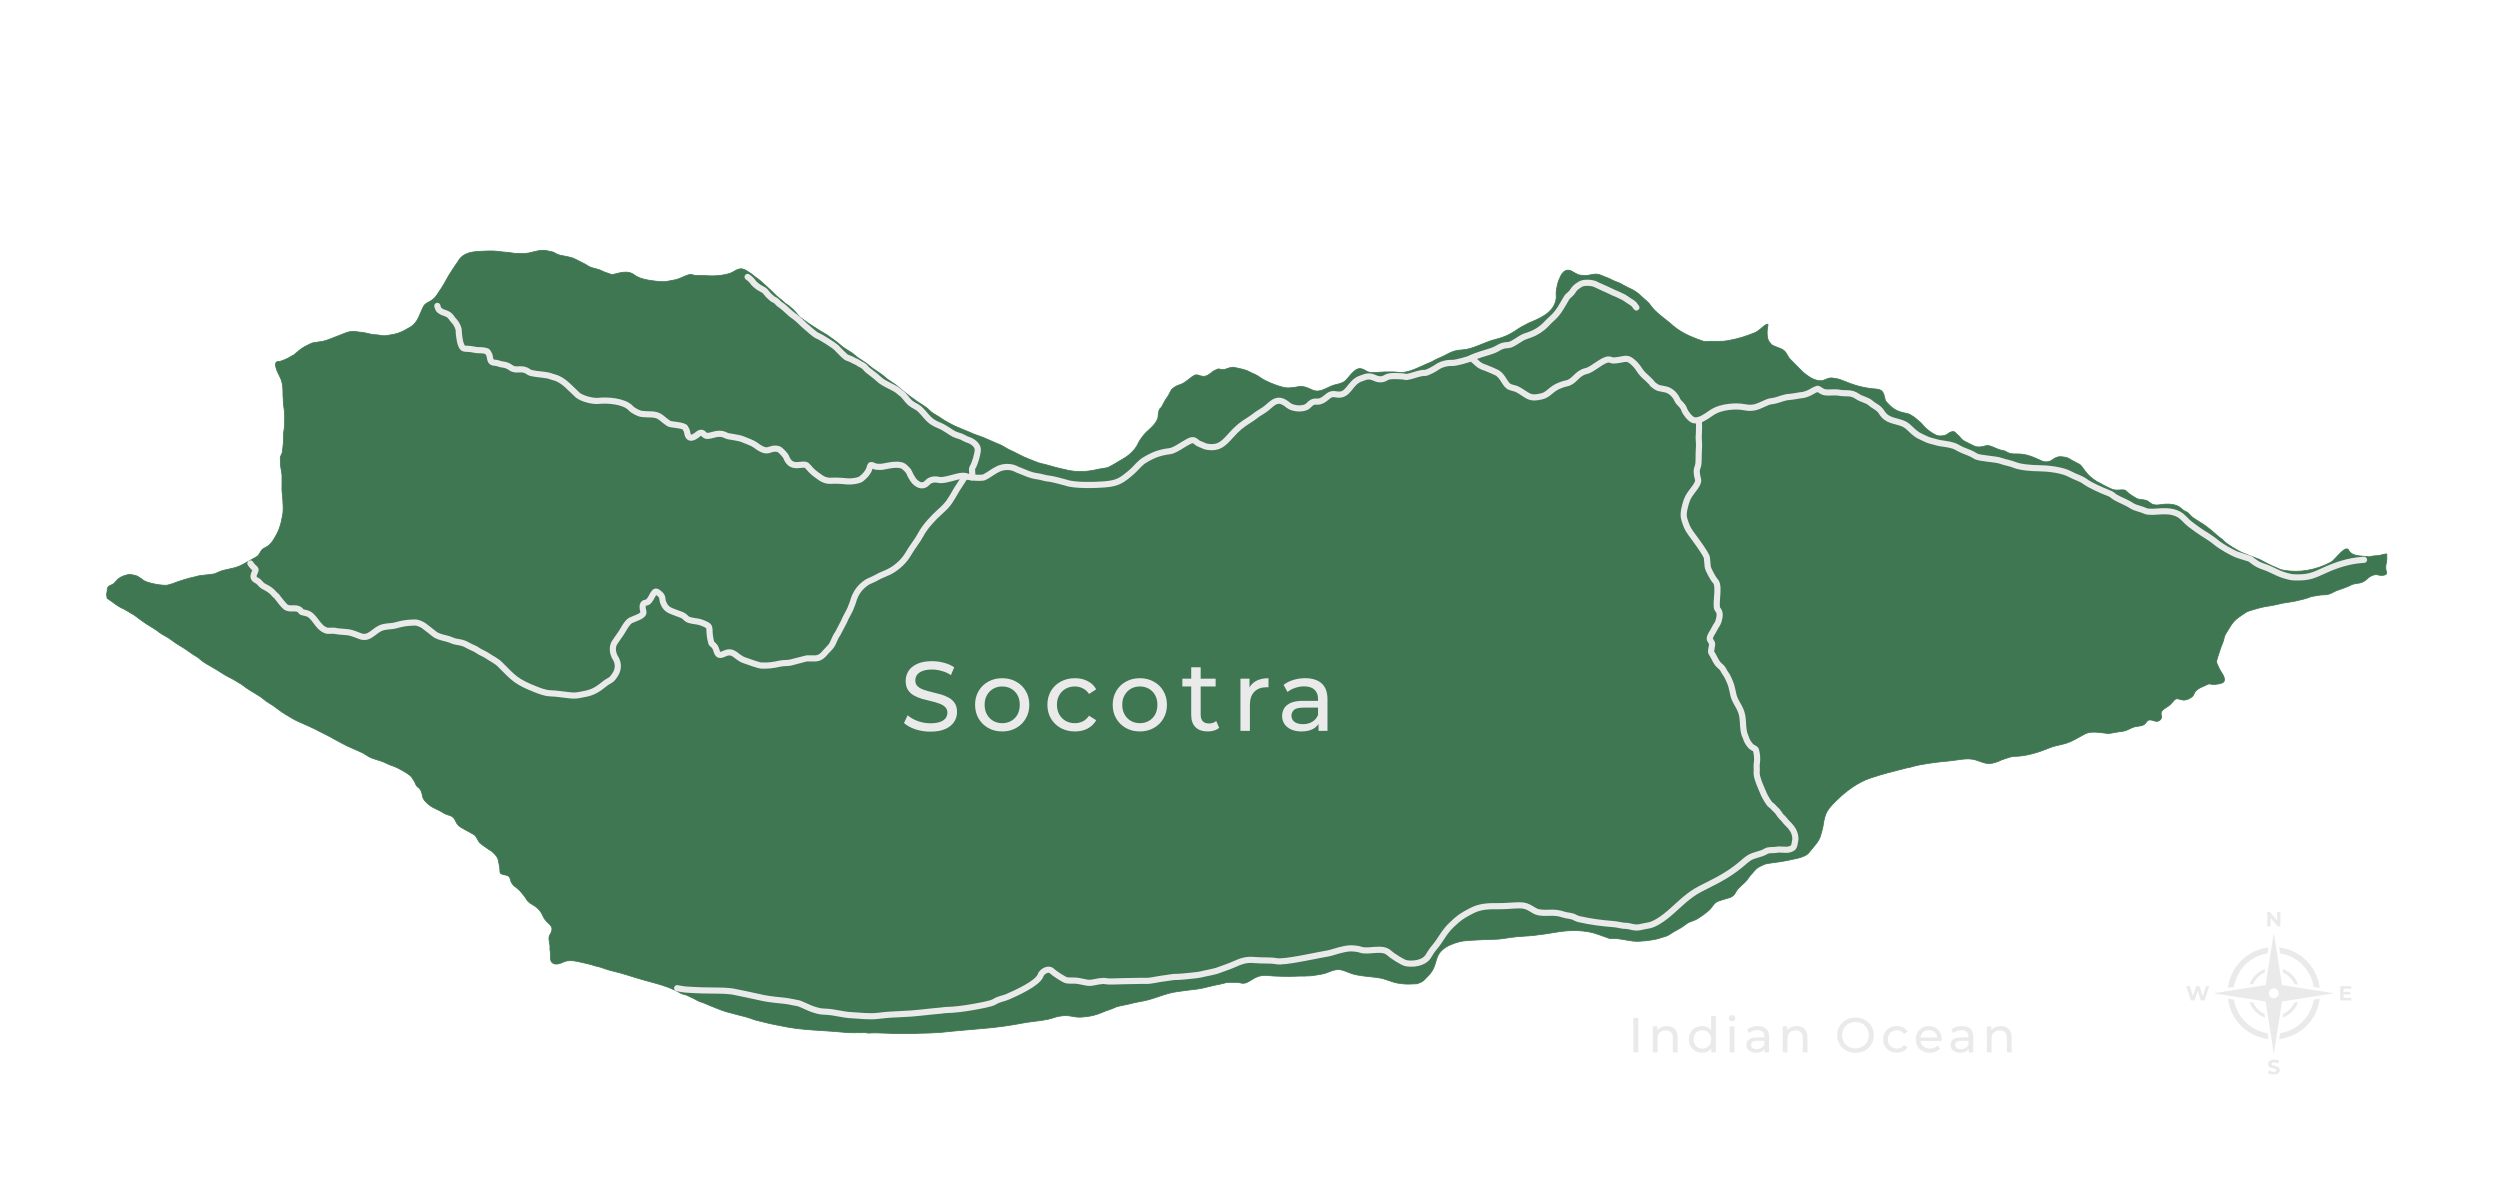 <svg width="1738" height="827" viewBox="0 0 1738 827" fill="none" xmlns="http://www.w3.org/2000/svg">
<g filter="url(#filter0_d_1051_5316)">
<path fill-rule="evenodd" clip-rule="evenodd" d="M1607.03 408.927C1609.78 408.71 1612.5 407.775 1615.44 407.834C1620.06 407.927 1622.37 405.391 1625.72 404.423C1627.09 404.03 1633.52 401.68 1634.42 400.98C1635.23 400.349 1639.42 399.661 1640.51 399.581C1642.04 399.469 1644.59 397.812 1645.61 396.782C1647.6 394.788 1650.74 393.116 1653.65 394.061C1655.2 394.562 1659.94 394.541 1659.11 392.039C1658.33 389.672 1658.48 387.524 1659.1 385.086C1659.61 383.106 1659.11 380.428 1659.36 379.82C1659.88 378.577 1655.08 380.351 1653.92 380.491C1650.93 380.85 1650.37 380.532 1646.93 381.41C1643.01 380.57 1635.28 381.669 1632.87 376.875C1630.68 372.505 1623.36 383.644 1620.43 385.168C1609.94 390.633 1598.79 392.775 1587.15 390.674C1584.65 390.223 1583.46 389.195 1581.44 388.489C1579.87 387.937 1572.43 384.183 1570.78 383.198C1570.68 383.135 1560.52 379.144 1559.56 378.819C1556.94 377.933 1547.15 372.066 1545.7 370.06C1544.96 369.042 1543.29 368.225 1542.45 367.437C1540.16 365.295 1534.39 360.476 1531.9 358.886C1529.84 357.57 1527.79 356.321 1525.72 354.977C1523.16 353.308 1523.39 352.949 1520.89 350.614C1518.87 349.608 1517.83 349.188 1516.18 347.586C1513.12 344.617 1506.94 344.386 1502.96 345.043C1493.8 346.556 1495.71 342.479 1490.52 341.838C1484.6 341.108 1486.26 341.316 1481.26 338.271C1479.46 337.173 1478.13 335.177 1476.81 334.936C1474.69 334.549 1472.52 335.442 1469 334.695C1467.69 334.416 1458.92 329.839 1457.42 328.893C1454.53 327.076 1451.88 324.855 1449.82 322.129C1444.99 315.701 1447.76 318.454 1440.7 314.472C1437.05 312.411 1437.68 312.245 1432.56 311.773C1430.44 311.725 1428.5 312.638 1426.86 313.91C1424.86 315.453 1421.87 315.819 1419.61 314.809C1413.57 312.108 1408.74 309.693 1401.89 309.877C1395.02 310.061 1395.68 307.935 1392.29 307.467C1387.75 306.84 1383.8 303.26 1380.48 304.214C1373.52 306.21 1372.89 304.351 1367 301.665C1362.7 299.702 1363.18 298.201 1361.24 296.863C1359.79 295.87 1359.2 294.103 1357.62 294.314C1353.52 294.865 1354.8 297.469 1348.33 297.377C1345.2 297.332 1339.07 292.639 1337.24 290.307C1335.17 287.662 1328.91 282.257 1325.72 281.707C1318.45 280.455 1315.62 278.534 1310.78 272.931L1310.66 272.409C1309.6 268.506 1309.53 265.162 1304.7 264.81C1295.7 264.154 1289.11 262.259 1280.86 258.79C1278.06 257.611 1277.25 257.666 1274.48 257.161C1270.18 256.377 1268.51 259.518 1264.73 258.958C1259.93 258.247 1257.53 256.15 1253.94 253.469C1253.43 253.088 1244.02 243.538 1243.9 243.344C1240.41 237.33 1240.66 237.674 1234.19 235.181C1231.16 234.016 1231.97 234.064 1230.19 232.193C1228.06 229.949 1228.3 223.649 1229.03 220.837C1229.89 217.554 1224.98 222.07 1224.26 222.69C1220.57 225.896 1219.09 225.822 1215.03 227.458C1211.22 228.995 1201.89 231.337 1197.96 231.514C1193.91 231.697 1188.6 231.414 1184.93 231.804C1178.09 229.524 1171.67 227.018 1165.75 222.829C1163.51 221.252 1162.36 219.952 1160.47 218.467C1156.69 215.498 1150.23 210.672 1147.62 206.77C1145.81 204.073 1143.08 202.285 1140.83 200.08C1135.82 195.191 1132.74 195.167 1127.46 191.869C1125.69 190.76 1122.43 189.886 1121.08 189.113C1117.98 187.335 1116.21 187.107 1113.3 185.744C1108.85 183.67 1106 185.883 1102.19 185.809C1096.97 185.708 1097.02 185.26 1092.7 182.837C1089.19 180.866 1086.6 182.979 1085 186.207C1083.01 190.214 1082.78 191.732 1081.99 196.002C1081.47 198.834 1082.3 200.385 1081.64 203.176C1079.54 212.141 1070.14 215.81 1062.56 218.989L1061.62 219.503C1059.92 220.553 1057.82 221.392 1056.46 222.31C1050.41 226.388 1046.88 228.444 1039.73 230.223C1031.87 232.178 1023.86 237.24 1016.31 237.574C1008.84 237.905 1006.48 240.893 1000.14 243.361C997.891 244.24 995.947 245.672 994.108 246.373C987.714 248.808 979.143 254.15 972.132 253.136C969.299 252.727 965.672 252.864 962.803 252.864C959.201 252.864 952.687 254.183 949.876 252.268C944.772 248.792 942.472 250.983 938.836 254.976C935.46 258.683 935.847 259.761 930.267 261.308C929.297 261.485 928.304 261.738 927.357 262.021C922.593 263.444 917.711 267.917 912.402 265.415C903.339 261.143 904.348 263.664 895.505 263.998C891.287 264.158 879.805 259.516 876.341 256.911C872.949 254.359 871.565 254.433 868.337 252.64C865.47 251.047 861.42 250.539 858.114 249.719C856.456 249.308 854.095 250.214 852.48 250.778C848.92 252.02 847.696 250.535 847.123 250.744C844.624 251.654 843.863 251.94 841.877 253.602C835.632 258.833 833.506 253.346 830.076 255.373C827.734 256.756 825.836 258.682 823.353 260.249C819.509 262.674 818.479 261.379 814.445 265.182C813.178 267.105 812.637 269.136 810.873 271.276C809.768 272.615 807.623 277.518 807.101 277.764C805.586 278.478 805.167 282.267 805.108 283.759C804.946 287.809 799.749 292.189 796.853 294.819C795.268 296.26 792.131 300.513 791.313 302.421C789.447 306.771 785.114 310.832 781.042 313.129C777.219 315.286 773.935 317.582 769.983 319.422L769.666 319.465C762.364 320.44 758.853 322.104 751.027 322.104C744.942 322.104 742.368 321.177 736.693 319.91C732.652 319.008 728.019 317.421 724.247 316.649C721.184 316.021 718.044 314.421 715.224 313.388C710.472 311.646 706.733 309.196 702.172 307.203C699.475 306.025 697.185 304.163 694.901 303.303C689.982 301.452 684.865 298.674 679.943 297.121C676.568 296.056 672.928 294.171 669.712 293.006C668.389 292.526 666.122 291.371 664.931 290.962C663.286 290.398 656.136 286.5 654.774 285.43C652.498 283.642 649.368 282.28 647.603 280.813C644.754 278.445 645.746 278.678 641.657 276.01C636.956 273.201 629.201 267.421 625.015 263.658C621.968 260.919 617.742 258.825 615.314 256.556C612.207 253.654 607.243 251.111 604.538 248.666C601.197 245.646 597.589 244.176 594.026 241.026C590.889 238.251 587.592 237.238 584.068 233.964C582.321 232.341 574.928 226.908 572.853 225.843C569.655 224.202 566.896 222.026 563.855 220.272C562.911 219.727 555.975 214.752 555.575 214.229C552.88 210.699 549.718 207.454 545.883 205.18C545.359 204.64 544.828 204.231 544.295 203.691C542.888 202.261 540.41 200.667 539.532 199.717C537.758 197.798 528.394 188.992 526.457 187.822C524.573 186.684 523.606 185.446 522.155 184.51C516.845 181.081 515.52 179.631 509.706 183.278C505.926 185.649 496.467 186.451 492.114 185.983C488.412 185.584 484.379 186.427 480.837 185.188C479.237 184.628 475.442 186.617 473.83 187.308C469.661 189.096 468.833 188.839 464.725 189.709C460.562 190.59 457.976 189.973 453.807 189.485C449.668 189 444.548 188.046 441.127 185.494C436.236 181.847 431.061 183.99 425.397 185.312C423.941 184.516 420.46 183.71 418.708 182.738C415.438 180.925 411.493 180.934 409.18 179.386C406.19 177.385 403.006 176.139 399.965 174.485C396.029 172.344 389.703 172.317 387.27 170.99C383.12 168.73 385.497 169.931 381.397 168.847C376.174 167.469 372.613 169.087 367.593 170.188C364.979 170.761 357.89 170.678 355.372 170.088C353.218 169.583 351.675 169.775 349.772 169.492C343.74 168.594 341.507 168.687 335.553 168.93C328.975 169.198 321.981 169.577 318.409 176.074C317.958 176.907 316.819 178.294 316.217 179.228C314.611 181.72 312.015 185.577 310.685 188.108C308.631 192.018 305.934 196.243 303.38 199.868C300.225 204.348 296.121 204.199 294.508 207.176C291.567 212.604 290.906 218.388 284.929 221.904C278.589 225.633 276.142 226.508 268.925 227.558C265.321 228.082 263.997 227.027 261.152 227.027C258.149 227.028 254.002 225.498 251.491 225.338C247.783 225.101 247.558 224.464 243.503 224.85C240.305 225.155 229.136 230.694 224.422 231.58C217.19 232.937 219.031 231.455 211.827 235.281C209.021 236.77 206.719 239.037 204.275 241.042C203.562 241.399 202.822 241.72 202.16 242.166C200.524 243.269 195.548 245.682 193.656 245.612C189.087 245.445 193.173 253.56 194.152 255.364C196.742 260.137 196.733 263.856 196.733 269.164C196.733 271.115 197.187 277.093 197.552 278.891C198.115 281.669 197.824 286.361 197.824 289.395C197.824 291.359 197.101 295 197.129 296.111C197.242 300.544 196.821 304.816 196.137 309.19C194.175 313.422 195.032 311.734 194.946 315.797C194.879 318.972 195.875 321.911 196.046 324.726C196.162 326.636 195.918 335.345 196.063 336.167C196.525 338.787 196.524 341.475 196.724 344.117C196.859 345.909 196.794 346.362 196.832 347.992C196.914 351.562 196.154 353.376 195.616 356.566C195.145 359.355 193.427 363.997 191.968 366.435C190.35 369.14 188.783 372.294 186.014 374.033C181.826 376.663 182.997 374.841 179.662 380.317C179.176 380.835 178.167 381.561 177.538 381.872C172.717 384.265 167.118 388.383 162.022 389.258C161.038 389.427 155.733 390.738 155.446 390.757C154.693 390.806 149.932 392.817 149.119 393.232C148.839 393.375 141.757 394.205 141.081 394.233C137.89 394.363 136.488 395.271 133.909 395.689C131.922 396.012 123.39 398.641 121.396 399.524C119.492 400.367 118.362 400.402 116.904 400.946C114.241 401.939 101.931 399.629 99.669 397.71C98.045 396.333 97.447 396.22 96.096 395.218C94.724 394.201 90.432 393.454 88.876 393.802C80.271 395.725 80.969 399.656 77.71 400.815C76.044 401.408 74.559 402.088 74.559 404.358C74.559 407.089 73.667 405.61 74.46 410.219C79.003 413.043 80.807 415.437 86.197 417.704C86.32 417.757 93.024 421.704 93.352 421.943C95.955 423.839 99.228 426.395 101.844 428.084C105.316 430.326 107.696 431.476 111.14 434.184C113.342 435.916 116.397 436.973 119.17 439.202C123.048 442.319 127.621 444.406 131.511 447.39C133.507 448.922 135.128 449.838 137.267 451.123C140.625 453.685 140.424 453.994 143.735 455.891C147.792 458.215 152.254 460.857 156.172 463.389C158.432 464.85 160.934 465.783 163.542 467.423C165.88 468.893 168.37 470.121 170.441 471.958C171.206 472.637 178.114 476.888 179.184 477.482C182.317 479.222 184.008 481.318 187.066 483.062C191.392 485.529 194.422 488.649 198.826 491.122C201.706 492.741 203.76 494.244 206.882 495.661C211.809 497.899 217.201 500.092 221.882 502.646C225.003 504.348 228.427 505.79 231.512 507.656C233.212 508.684 235.842 509.915 237.836 511.064C241.81 513.356 246.156 514.889 250.284 516.852C251.097 517.239 251.639 517.524 252.493 517.879C258.142 521.695 258.825 521.396 264.981 523.417C267.78 524.336 270.359 526.005 273.261 526.845C275.749 527.565 284.976 532.464 286.228 534.659C287.229 536.415 288.068 536.988 288.951 539.405C290.048 542.414 292.764 541.254 293.706 547.729C294.077 550.277 296.761 552.63 298.733 554.164C301.494 556.31 305.224 557.365 308.218 559.387C311.738 561.762 314.671 560.227 316.805 565.264C318.578 569.449 322.356 570.315 325.927 572.516C330.372 575.257 329.946 573.893 332.577 578.874C333.786 581.164 337.583 583.086 339.872 584.877C340.495 585.364 341.799 586.012 342.014 586.225C346.915 590.844 346.035 590.931 347.2 596.409C348.253 601.361 345.999 601.507 351.527 602.634C353.632 603.062 354.434 603.822 354.817 605.696C355.798 610.495 359.743 611.09 362.359 614.602C363.926 616.705 364.418 616.907 365.949 619.439C368.752 624.075 373.882 622.915 377.527 631.234C380.31 637.588 386.684 637.014 382.135 644.512C380.805 646.704 382.607 650.305 382.333 653.504L382.308 654.174C382.846 657.422 382.557 658.396 382.804 661.201C383.054 664.037 385.74 664.976 388.189 664.332C390.474 663.731 389.919 663.889 392.133 662.908C397.054 660.727 405.21 663.709 410.287 664.73C411.557 664.985 413.213 665.753 414.926 666.06C417.928 666.598 421.55 668.355 424.975 669.1C432.506 670.739 441.019 673.863 448.662 675.929C456.023 677.919 462.197 679.4 469.189 682.651C471.898 683.91 473.525 685.403 476.89 685.962C479.866 687.353 482.225 688.305 485.011 689.945C486.59 690.874 489.445 691.413 491.76 692.61C493.307 693.41 497.024 694.698 498.94 695.525C506.853 698.941 516.227 700.035 524.007 703.049C525.969 703.81 530.309 704.601 532.755 705.3C536.023 706.234 540.478 706.858 544.007 707.653C556.982 710.574 573.315 710.543 586.856 711.965C591.995 712.504 596.05 712.122 601.048 712.18C602.189 712.193 602.797 712.447 603.827 712.487C611.602 712.01 619.991 713.018 627.717 712.884C630.902 712.828 634.437 712.984 637.648 712.711C640.415 712.475 644.048 712.643 647.047 712.413C650.759 712.127 653.623 712.142 657.52 711.658C660.871 711.241 664.761 710.965 668.202 710.633C674.758 710.001 681.438 709.55 687.951 708.876C695.623 708.083 702.823 707.095 710.416 705.632C716.258 704.507 722.48 704.13 728.288 702.95L728.779 702.85C733.367 701.75 733.733 701.022 738.301 700.492C744.125 699.817 746.383 701.74 751.83 701.386C758.212 700.971 761.704 700.095 767.528 697.577C770.001 696.508 772.35 696.044 774.986 694.721C777.416 693.502 783.203 692.899 786.439 691.923C788.455 691.316 793.356 690.485 795.72 689.987C803.729 688.301 809.9 684.82 818.6 683.653C823.211 683.033 827.203 682.458 831.871 681.963C835.747 681.553 842.121 679.637 846.361 678.836L848.074 678.512C852.544 677.587 851.958 677.108 856.039 677.229C859.119 677.32 859.679 677.001 862.879 677.726C868.984 679.111 871.192 670.934 882.612 672.586C885.439 672.994 896.425 673.2 899.22 673.023C904.722 672.674 908.664 673.209 914.385 672.254C919.221 671.446 920.027 671.544 924.653 669.671C932.957 666.309 934.849 670.306 942.73 671.956C948.78 673.223 953.981 673.217 959.727 674.266C963.633 674.979 967.6 677.102 972.002 677.817C977.745 678.75 979.571 678.424 985.233 678.214C989.802 676.544 989.781 675.854 992.909 672.657C1000.57 664.825 995.932 658.919 1005.01 652.908C1008.16 650.82 1014.31 648.657 1018.11 648.378C1022.13 648.082 1025.58 647.702 1029.65 647.626C1033.3 647.558 1037.24 647.247 1040.87 647.228C1042.51 647.22 1049.05 646.219 1050.94 645.92C1055.62 645.179 1061.73 645.171 1066.78 644.538C1072.15 643.864 1076.35 643.352 1081.73 642.378C1091.16 640.671 1102.65 640.586 1111.65 644.101C1113.98 645.011 1116.59 645.802 1119.02 646.723C1126.4 646.488 1128.64 647.744 1135.33 648.546C1139.82 649.084 1149.61 647.978 1153.83 646.491C1157.44 645.218 1158.16 645.74 1161.85 643.181C1163.94 641.727 1167.85 639.896 1169.87 638.413C1174.39 635.082 1173.11 635.956 1178.27 633.926C1180.77 632.941 1187.82 627.864 1189.46 625.68C1191.15 623.428 1192.27 621.435 1195.09 620.605C1197.06 620.027 1197.88 619.594 1200.21 619.016C1203.85 618.113 1205.31 617.305 1206.94 614.106C1208.36 611.335 1212.58 608.648 1214.72 605.79C1216.3 603.691 1216.29 603.306 1218.26 601.325C1221.32 597.399 1222.87 596.799 1227.12 595.001C1228.4 594.461 1237.94 593.467 1240.47 592.864C1245.1 591.763 1254.7 590.887 1257.67 586.946C1260.31 583.444 1264.71 579.286 1265.7 575.099C1266.4 572.195 1267.04 571.03 1267.52 567.722C1268.77 559.069 1270.65 556.719 1276.98 550.494C1283.18 544.398 1291.63 538.147 1299.87 535.346C1308.13 532.538 1316.84 530.324 1325.3 528.202C1326.24 527.965 1326.9 527.854 1327.83 527.714C1335.05 525.416 1347.44 523.98 1355.23 523.278C1359.04 522.934 1362.24 522.207 1366.17 521.927C1377.95 521.085 1378.57 528.912 1391.43 522.605C1392.08 522.286 1398.68 520.164 1399.42 520.164C1408.34 520.164 1416.91 517.456 1425.07 514.096C1429.59 512.236 1434.27 512.191 1439.48 509.824C1443.34 508.07 1445.89 506.377 1449.52 504.494C1454.01 502.156 1460.64 503.774 1465.71 504.244L1465.99 504.269C1469.99 503.529 1472.19 503.117 1476.04 502.615C1479.11 502.215 1481.07 500.263 1484.37 499.501C1487.23 498.841 1490.15 499.358 1492 496.513C1494.87 492.089 1498.34 497.923 1501.67 494.832C1504.81 491.924 1499.16 490.251 1505.83 486.232C1509.18 484.216 1509.1 483.659 1511.44 481.149C1514.62 477.747 1516.58 483.995 1523.69 478.89C1526.44 476.909 1523.75 474.66 1532.38 471.155C1535.6 469.847 1534.99 469.375 1537.94 470.08C1539.16 470.373 1545.05 469.69 1545.97 468.283C1547.78 465.501 1543.93 461.685 1542.6 458.573C1541.09 455.027 1540.33 455.164 1541.81 450.924C1543.1 447.222 1543.67 444.752 1545.23 441.212C1546.36 438.631 1545.76 437.371 1547.86 434.068C1551.65 428.111 1552.15 426.108 1558.39 422.024C1562.27 419.486 1561.31 419.648 1566.25 418.193C1571.45 416.658 1573.21 416.198 1578.63 415.385C1582.54 414.8 1586.13 413.568 1590.39 413.058C1595.03 412.504 1598.87 411.465 1603.34 410.294L1607.03 408.927Z" fill="#3E7751" stroke="#3E7751" stroke-width="0.539" stroke-miterlimit="22.926"/>
<path d="M304.036 206.957C304.93 209.951 304.854 209.593 307.087 211.038C307.871 211.544 310.249 211.999 311.876 213.09C313.673 214.295 313.863 215.601 315.747 217.487C317.141 218.882 319.048 222.424 318.923 224.415C318.833 225.84 319.658 231.583 320.179 233.049C321.583 237.005 322.014 236.637 326.06 236.85C328.232 236.963 331.043 237.87 333.24 237.752C334.209 237.7 338.482 237.936 339.044 238.944C340.949 242.348 340.01 240.417 340.882 244.175C341.574 247.153 344.166 246.095 346.264 246.892C350.154 248.369 350.976 247.056 355.403 250.07C359.282 252.71 362.717 249.165 367.645 252.925C369.227 254.132 375.952 254.545 378.57 254.938C383.346 255.654 381.977 255.784 385.319 256.652C391.899 258.362 396.677 264.525 401.545 268.894C404.332 271.397 412.18 273.421 415.978 272.992C422.229 272.288 434.091 273.083 438.581 278.124C439.93 279.638 444.056 281.874 446.231 282.058C448.46 282.246 449.193 282.356 451.54 282.356C459.162 282.356 459.051 284.912 465.114 288.813C466.354 289.611 475.607 289.726 476.462 291.793C477.139 293.426 477.384 292.907 477.817 295.403C478.76 300.827 482.822 298.16 485.468 295.957C486.68 294.948 488.151 294.804 489.222 296.065C492.564 300 497.914 293.208 505.037 297.157C506.495 297.965 513.19 298.249 516.688 299.814C519.005 300.851 523.2 302.187 525.124 303.654C534.872 311.088 534.107 304.866 541.038 306.461C542.473 306.791 546.03 310.687 546.595 312.158C550.33 321.876 558.547 315.081 561.25 318.217C565.186 322.785 565.83 323.141 570.976 326.735C572.453 327.767 575.09 328.618 576.866 328.549C581.777 328.355 584.209 328.471 588.9 328.955C591.444 329.217 596.985 328.639 598.899 327.084C601.861 324.675 603.959 322.222 604.888 318.416C605.384 316.382 607.453 318.755 609.833 318.805C611.62 318.843 612.229 318.983 614.157 318.64C618.058 317.947 625.925 315.91 629.07 319.211C630.116 320.308 631.7 321.431 632.272 323.185C632.659 324.372 634.812 328.036 635.785 329.011C638.609 331.842 641.918 333.036 644.893 329.659C646.647 327.669 650.06 327.252 652.509 327.888C657.126 329.087 667.567 323.865 671.151 325.305C671.968 325.633 673.651 325.949 675.565 326.169C678.976 326.561 683.129 326.657 684.441 326C687.398 324.521 690.339 322.057 693.736 320.403C697.848 318.399 703.121 318.348 707.12 320.701C707.767 321.081 707.63 320.915 708.368 321.197C713.862 323.305 715.863 324.708 721.692 325.495C724.202 325.833 727.196 327.026 730.103 327.15C730.952 327.186 740.158 329.463 741.253 329.874C746.935 332.013 761.821 331.543 768.041 331.032C777.195 330.281 779.963 328.243 786.821 322.367C790.049 319.603 792.001 316.332 796.167 313.881C802.137 310.367 806.578 308.77 813.436 307.92C816.724 307.513 822.169 303.356 825.38 301.727C826.958 300.928 828.591 299.734 830.442 300.6C831.58 301.132 832.258 302.45 834.718 303.251C836.431 303.809 837.107 304.57 839.499 304.94C847.236 306.14 850.473 302.825 855.35 297.424C860.65 291.556 862.685 289.941 869.432 285.674C871.974 284.066 873.368 282.581 876.407 280.817C879.979 278.743 881.024 277.509 884.018 275.047C888.538 271.33 891.852 272.874 895.82 276.137C898.738 278.535 906.649 279.261 909.524 276.279C914.278 271.349 914.558 274.936 919.078 272.719C923.045 270.773 923.833 267.421 928.852 268.448C937.795 270.279 938.057 260.026 946.164 257.421C949.004 256.509 949.461 255.876 952.266 256.022C955.767 256.205 958.373 260.01 963.853 256.652C966.044 255.31 971.922 255.805 974.696 255.923C977.624 256.047 976.179 256.887 980.231 255.906C983.821 255.036 987.007 253.459 990.675 253.547C992.029 253.579 996.986 250.953 998.144 250.096C1001.67 247.488 1005.68 246.457 1009.99 246.593C1011.94 246.655 1021.14 244.211 1022.86 243.224C1025.55 241.679 1033.87 239.316 1036.58 238.448C1042.53 236.539 1042.38 234.415 1048.54 234.184C1051.61 234.069 1056.72 229.336 1060.44 228.116C1065.33 226.508 1068.4 225.286 1072.54 221.9C1074.53 220.277 1076.54 217.781 1078.87 215.772C1083.7 211.593 1086.09 206.435 1089.28 201.095C1089.75 200.307 1092.38 198.268 1092.85 197.519C1094.86 194.318 1095.57 193.897 1098.53 191.948C1101.13 190.243 1107.63 190.656 1110.24 192.453C1110.72 192.779 1116.6 195.203 1118 195.955C1122.55 198.404 1127.38 199.595 1131.57 202.793C1132.99 203.877 1135.57 204.897 1136.68 206.817C1136.94 207.271 1137.42 207.691 1137.61 208.049" stroke="#EAEAEA" stroke-width="4.277" stroke-miterlimit="3.864" stroke-linecap="round" stroke-linejoin="round"/>
<path d="M1022.85 243.224C1027.2 246.565 1027.35 248.285 1032.72 249.971C1033.7 250.276 1039.96 252.96 1040.74 253.422C1045.22 256.061 1046.17 262.016 1049.85 263.382C1052.82 264.483 1053.2 263.869 1056.63 265.965C1063.05 269.882 1063.58 271.812 1072.03 269.774C1076.73 268.639 1078.49 264.329 1084.65 262.19C1087.1 261.339 1086.4 261.371 1089.12 260.808C1094.76 259.639 1096.06 253.758 1102.67 252.264C1107.59 251.153 1114.58 243.711 1118.7 244.235C1120.94 244.518 1119.92 245.205 1123.63 244.771C1130.68 243.948 1131.22 241.99 1136.75 247.519C1138.89 249.662 1140.41 252.933 1142.47 254.839C1143.5 255.781 1148.06 259.942 1148.43 260.634C1148.53 260.821 1148.56 261.06 1148.73 261.196C1153.19 264.956 1153.22 263.805 1158.25 265.088C1161.68 265.963 1164.68 269.047 1166.05 272.24C1167.15 274.821 1169.84 275.694 1170.92 279.111C1171.62 281.322 1175.07 285.649 1177.25 286.338C1178.48 286.725 1179.79 286.631 1181.12 286.246C1184.72 285.202 1188.48 282.011 1191.13 280.443C1196.59 277.208 1206.34 276.144 1212.54 277.363C1218.74 278.584 1221.42 277.236 1226.92 274.724C1231.5 272.625 1230.16 273.74 1234.23 272.728C1237.94 271.807 1239.91 270.533 1244.25 270.211C1247.51 269.969 1250.35 269.181 1253.37 268.88C1253.62 268.854 1253.88 268.817 1254.13 268.746C1259.53 267.203 1259.04 266.28 1263.36 264.599C1264.28 264.24 1266.21 266.694 1268.91 267.058C1271.96 267.469 1275.45 266.698 1278.74 267.33C1283.48 268.241 1286.55 266.567 1291.52 270.038C1294.1 271.842 1298.04 272.269 1300.7 274.681C1302.94 276.715 1306.13 277.615 1308.07 280.831C1311.74 286.891 1317.12 286.451 1322.89 288.713C1327.75 290.62 1329.54 295.487 1336.09 298.168C1338.85 299.297 1339.7 300.142 1343.03 300.924C1346.6 301.764 1347.24 302.297 1351.29 302.747C1352.26 302.854 1354.79 303.312 1355.26 303.416C1360.75 304.644 1359.97 305.341 1364.28 307.191C1367.23 308.455 1370.56 309.456 1373.35 311.346C1375.9 313.077 1387.32 313.286 1391.04 314.69C1393.99 315.804 1397.41 316.225 1400.54 317.505C1404.81 319.252 1412.65 319.752 1417.25 319.798C1423.54 319.862 1433.88 320.932 1439.44 324.095C1443.12 326.19 1445.96 326.406 1449.82 329.253C1452.94 331.564 1461.18 335.248 1464.73 336.596C1469.66 338.467 1467.72 338.37 1470.72 340.081C1474.57 342.278 1478.39 343.482 1482.42 346.132C1484.35 347.4 1488.88 348.251 1491.44 349.501C1493.53 350.519 1499 349.968 1501.45 349.816C1507.62 349.431 1513.74 349.835 1518.22 354.65C1521.51 358.179 1523.39 359.386 1527.28 362.225C1531.77 365.517 1536.26 367.665 1540.7 371.424C1543.8 374.048 1551.83 378.687 1555.53 380.015C1558.53 381.092 1560.43 381.508 1563.41 382.499C1563.69 382.595 1564.03 382.598 1564.27 382.788C1571.58 388.617 1571.64 386.918 1579.07 390.438C1582.92 392.265 1585.13 393.5 1589.38 394.644C1593.24 395.682 1593.5 395.703 1597.72 395.703C1605.43 395.703 1608.9 394.097 1615.6 391C1624.03 387.104 1632.79 384.243 1642.09 383.583C1642.59 383.548 1642.97 383.469 1643.47 383.484" stroke="#EAEAEA" stroke-width="4.277" stroke-miterlimit="3.864" stroke-linecap="round" stroke-linejoin="round"/>
<path d="M174.078 386.017C176.138 388.928 175.763 387.955 177.486 389.866C178.705 391.217 173.456 395.428 178.496 397.847C180.793 398.95 180.917 400.82 183.938 402.244C186.046 403.239 189.105 405.214 190.471 407.078C191.155 408.01 192.144 408.252 193.357 410.182C193.94 411.11 197.719 415.681 198.675 416.316C201.652 418.296 205.451 416.221 208.16 418.096C210.127 419.456 208.044 419.645 212.509 420.454C218.906 421.614 220.126 430.361 226.844 432.616C228.46 433.159 230.976 432.402 233.601 433.005C236.454 433.662 241.211 433.36 244.444 434.396C246.736 435.13 247.558 435.39 249.868 436.357C257.232 439.442 259.837 431.928 266.452 430.323C266.724 430.257 266.994 430.171 267.271 430.124C272.102 429.316 272.033 429.966 276.509 428.669C279.626 427.765 282.817 427.342 286.015 427.152C289.851 426.925 290.182 427.118 293.342 428.502C294.601 429.052 300.444 433.887 302.093 435.132C305.392 437.627 309.939 437.61 314.215 439.503C317.902 441.134 320.653 440.21 325.126 442.898C327.54 444.347 330.132 444.931 332.601 446.789C333.798 447.69 336.926 448.892 338.712 450.141C342.001 452.443 344.896 453.399 348.076 456.663C357.211 466.042 359.46 468.387 371.996 473.387C375.098 474.624 379.003 476.133 382.349 476.267C387.683 476.482 390.177 477.073 395.127 477.559C398.303 477.871 399.426 478.053 402.721 477.485C410.865 476.082 413.516 475.196 420.137 469.853C424.158 466.607 424.797 468.107 428.029 462.68C430.055 459.278 429.98 455.014 427.839 451.699C425.933 448.748 425.229 443.927 427.374 440.871C428.868 438.741 429.727 437.336 431.477 434.942C433.146 432.659 435.649 427.071 438.484 425.579C440.781 424.37 447.905 422.629 447.283 419.695C446.829 417.558 445.814 413.573 448.936 413.286C453.055 412.905 453.898 403.688 457.017 405.886C462.488 409.741 458.925 409.864 462.045 415.247C464.081 418.758 467.607 419.316 471.091 420.745C474.237 422.035 474.522 421.528 477.238 424.23C479.115 426.096 484.379 425.934 487.37 427.02C495.51 429.978 492.238 430.041 493.804 438.212C494.842 443.628 494.737 440.681 497.119 444.172C498.804 446.644 497.83 451.466 503.357 448.816C510.22 445.525 511.508 451.342 517.558 453.346C520.156 454.206 527.183 456.91 529.433 456.996C534.357 457.184 537.755 456.647 542.486 455.605C545.163 455.016 547.779 455.549 550.749 454.611C551.427 454.398 560.575 452.026 560.77 452.02C567.694 451.807 569.467 453.296 574.335 447.226C575.031 446.359 576.637 444.969 577.574 443.752C579.76 440.914 579.938 438.114 582.431 434.718C582.504 434.62 586.712 426.532 586.725 426.498C588 422.994 590.41 419.947 591.851 415.795C592.198 414.794 592.676 413.893 592.951 412.889C594.633 406.768 597.44 402.7 602.678 399.106C603.81 398.329 607.342 397.085 609.129 395.975C612.266 394.027 616.766 392.767 620.089 390.727C624.539 387.995 628.824 383.943 631.42 379.394C634.222 374.484 637.68 370.58 640.383 365.478C643.069 360.406 649.126 353.907 653.418 350.114C659.7 344.563 660.593 342.326 664.724 335.295C664.917 334.967 665.097 334.63 665.303 334.31C667.238 331.3 669.201 328.307 671.15 325.305" stroke="#EAEAEA" stroke-width="4.277" stroke-miterlimit="3.864" stroke-linecap="round" stroke-linejoin="round"/>
<path d="M519.733 186.815C523.924 189.832 522.843 190.294 525.118 192.18C527.533 194.183 527.861 194.337 530.543 195.748C532.561 196.809 533.162 198.823 535.142 200.385C536.857 201.739 536.169 201.717 538.642 202.908C540.605 203.854 540.53 204.96 542.436 206.153C545.808 208.263 548.348 211.579 551.938 214C555.024 216.081 557.47 219.036 560.326 221.394C562.331 223.05 566.46 226.959 568.39 227.718C571.025 228.754 579.71 234.306 581.556 236.071C581.897 236.398 582.463 237.038 582.755 237.38C583.159 237.851 587.583 242.249 588.338 242.653C589.55 243.301 591.319 243.674 593.017 244.705C594.415 245.553 595.269 245.557 597.013 246.817C598.562 247.936 600.19 248.061 601.836 250.195C603.377 252.192 608.254 255.154 610.601 257.503C614.836 261.743 621.567 263.088 625.57 266.932C626.879 268.19 627.379 268.03 628.922 269.964C632.621 274.597 632.456 274.516 637.664 277.439C640.47 279.013 643.277 283.267 645.584 285.474C650.066 289.761 652.816 289.307 657.514 292.488C657.852 292.718 658.559 293.101 658.878 293.308C663.388 296.235 662.911 296.124 667.918 297.705C669.068 298.068 671.477 299.652 673.467 300.236C675.893 300.948 679.51 303.641 679.728 306.429C679.95 309.281 677.693 316.974 676.073 319.284C675.183 320.554 676.583 324.936 675.565 326.169" stroke="#EAEAEA" stroke-width="4.277" stroke-miterlimit="3.864" stroke-linecap="round" stroke-linejoin="round"/>
<path d="M470.755 681.281C473.932 681.793 474.344 682.065 477.405 682.274C484.729 682.774 492.09 682.969 499.437 682.969C502.854 682.969 508.899 683.244 512.11 684.17C513.441 684.553 516.168 684.923 517.945 685.362C522.158 686.401 526.669 687.119 530.947 688.175C533.071 688.699 542.988 689.91 545.338 690.023C547.269 690.116 552.519 691.348 554.712 691.711C554.912 691.744 555.123 691.742 555.314 691.811C558.916 693.102 562.279 695.103 565.941 696.208C570.147 697.476 570.072 697.407 574.502 697.663C580.693 698.022 586.015 699.778 591.941 700.056C598.838 700.379 604.249 701.345 611.348 700.419C615.902 699.825 622.57 699.375 627.194 699.253C635.968 699.021 645.038 697.592 653.772 696.903C654.961 696.809 656.353 696.505 657.538 696.48C663.499 696.351 669.985 695.517 675.864 694.467C679.127 693.885 688.983 692.275 691.407 690.718C694.528 688.714 697.445 688.569 700.288 687.34C705.823 684.949 721.569 677.972 723.404 672.34C724.27 669.677 728.904 667.019 731.179 669.277C732.752 670.838 739.947 675.634 741.677 675.851C744.543 676.212 746.748 675.691 750.22 676.339C757.339 677.667 756.202 678.161 763.664 676.595C763.849 676.556 764.04 676.532 764.228 676.513C767.027 676.217 766.985 676.094 769.217 676.487C771.401 676.87 778.238 676.413 780.695 676.413C786.089 676.413 791.692 676.084 797.045 676.214C799.965 676.284 805.949 674.775 809.46 674.426C812.765 674.098 814.986 673.324 818.788 673.433C820.341 673.477 833.127 672.15 834.254 671.851C838.446 670.74 843.79 670.119 847.891 668.491C851.055 667.234 853.778 666.496 857.098 665.031C862.863 662.489 866.112 661.133 872.472 661.727C874.979 661.961 878.502 662.004 881.042 662.009C884.374 662.014 885.129 662.199 887.89 662.579C893.361 663.333 912.676 659.045 918.813 657.936C922.42 657.283 923.984 657.111 927.572 655.983C931.468 654.759 937.15 653.163 941.2 653.69C943.781 654.025 943.401 653.745 946.131 654.606C951.728 656.372 961.034 652.224 965.83 656.883C967.62 658.623 975.177 663.498 977.595 663.93C982.415 664.79 989.574 663.879 992.621 659.574C994.244 657.281 994.811 655.745 996.807 653.406C997.643 652.427 999.098 650.574 999.841 649.492C1003.06 644.803 1004.95 641.287 1009.1 637.347C1014.61 632.115 1015.72 631.379 1022.59 627.688C1029.32 624.071 1035.3 624.26 1042.72 624.26C1047.57 624.26 1051.89 623.708 1056.54 623.664C1063.31 623.6 1065.54 627.859 1069.88 628.557C1076.27 629.586 1080.09 627.741 1087 630.12C1089.8 631.084 1092.2 630.59 1095.29 632.355C1095.75 632.616 1096.89 633.086 1097.4 633.2C1106.37 635.216 1113.01 636.029 1122.11 636.776C1124.68 636.987 1128.09 638.043 1130.61 637.968C1132.67 637.907 1136.42 639.765 1140.03 638.871C1146.18 637.354 1146.89 638.367 1153 634.741C1160.01 630.584 1166.72 623.178 1173.13 618.1C1177.78 614.414 1180.61 612.936 1185.85 610.326C1196.25 605.156 1204.2 600.818 1212.92 593.024C1213.06 592.906 1213.18 592.779 1213.32 592.669C1216.91 589.842 1217.35 589.826 1221.43 588.531C1223.75 587.797 1225.68 587.364 1227.84 586.039C1229.66 584.915 1233.09 585.504 1235.25 585.046C1237.68 584.531 1241.65 585.449 1243.78 584.856C1247.77 583.747 1247.18 582.547 1248.03 578.563C1248.51 576.353 1247.58 572.973 1246.37 571.155C1244.35 568.132 1244.02 568.246 1241.74 565.751C1240.42 564.309 1240.28 563.71 1238.53 562.18C1237.37 561.171 1236.45 558.757 1234.16 556.816C1233.11 555.927 1232.43 554.687 1231 553.845C1229.86 553.177 1226.9 548.016 1226.32 546.61C1224.73 542.723 1220.75 534.725 1221.23 530.698C1221.47 528.721 1220.99 526.935 1221.39 524.621C1221.85 521.844 1221.47 518.514 1220.76 515.78C1220.46 514.599 1218.16 514.078 1217.27 513.124C1216.01 511.784 1214.15 509.11 1213.82 507.263C1213.7 506.634 1212.67 505.075 1212.43 503.337C1212.14 501.349 1211.96 501.378 1211.84 499.043C1211.47 492.045 1211.34 489.759 1207.77 483.645C1204.62 478.249 1205.21 477.047 1203.69 471.401C1203.11 469.212 1200.93 464.087 1199.53 462.417C1198.11 460.73 1198.52 459.541 1195.64 457.178C1193.11 455.107 1192.26 452.264 1190.65 449.563C1190.27 448.927 1189.42 447.857 1189.5 447.136C1190.18 441.375 1191.17 442.807 1188.83 439.09C1187.73 437.338 1191.24 433.152 1192.21 430.828C1192.73 429.567 1194.04 428.332 1194.7 426.192C1197 418.711 1193.76 418.711 1193.57 416.63C1193.33 413.956 1193.57 411.175 1193.78 408.485C1193.98 405.844 1194.5 400.179 1192.51 398.244C1191.01 396.784 1187.42 390.133 1187.22 388.327C1186.86 385.135 1186.85 384.653 1186.63 382.094C1186.42 379.609 1177.27 367.486 1175.44 364.982C1172.85 361.429 1172.29 359.448 1170.94 355.295C1169.69 351.45 1171.39 345.865 1172.63 342.199C1174.46 336.8 1180.06 332.647 1180.55 328.606C1180.57 328.415 1180.62 328.214 1180.57 328.027C1178.1 318.377 1180.87 321.457 1180.87 314.259C1180.87 311.074 1180.97 307.438 1181.17 304.268C1181.3 302.333 1180.68 298.192 1181.04 296.324C1181.18 295.612 1181.25 286.682 1181.12 286.246" stroke="#EAEAEA" stroke-width="4.277" stroke-miterlimit="3.864" stroke-linecap="round" stroke-linejoin="round"/>
</g>
<path d="M1583.04 639.937L1583.05 634.113C1583.05 634.1 1583.05 634.088 1583.06 634.079C1583.07 634.07 1583.08 634.065 1583.1 634.065H1585.29C1585.3 634.065 1585.31 634.07 1585.32 634.079C1585.33 634.088 1585.33 634.1 1585.33 634.113V644.004C1585.33 644.017 1585.33 644.029 1585.32 644.038C1585.31 644.047 1585.3 644.052 1585.29 644.052H1583.44C1583.43 644.052 1583.42 644.05 1583.42 644.047C1583.41 644.044 1583.41 644.039 1583.4 644.034L1578.59 638.167C1578.58 638.159 1578.57 638.153 1578.56 638.15C1578.55 638.148 1578.54 638.148 1578.53 638.152C1578.52 638.155 1578.51 638.161 1578.51 638.17C1578.5 638.178 1578.5 638.188 1578.5 638.198L1578.51 644.004C1578.51 644.017 1578.5 644.029 1578.49 644.038C1578.48 644.047 1578.47 644.052 1578.46 644.052H1576.21C1576.2 644.052 1576.19 644.047 1576.18 644.038C1576.17 644.029 1576.17 644.017 1576.17 644.004V634.124C1576.17 634.112 1576.17 634.1 1576.18 634.091C1576.19 634.083 1576.2 634.077 1576.21 634.077L1578.06 634.022C1578.06 634.022 1578.07 634.023 1578.08 634.026C1578.08 634.029 1578.09 634.034 1578.09 634.04L1582.96 639.966C1582.96 639.974 1582.97 639.98 1582.98 639.982C1582.99 639.985 1583 639.985 1583.01 639.982C1583.02 639.978 1583.03 639.972 1583.03 639.964C1583.04 639.956 1583.04 639.947 1583.04 639.937Z" fill="#EAEAEA"/>
<path d="M1586.5 684.833L1622.5 690.485C1622.51 690.485 1622.53 690.49 1622.54 690.499C1622.55 690.509 1622.55 690.521 1622.55 690.534C1622.55 690.547 1622.55 690.56 1622.54 690.569C1622.53 690.578 1622.51 690.583 1622.5 690.583L1586.5 696.235C1586.49 696.237 1586.48 696.241 1586.47 696.249C1586.47 696.256 1586.46 696.265 1586.46 696.275L1580.81 732.277C1580.81 732.29 1580.8 732.303 1580.79 732.312C1580.78 732.321 1580.77 732.326 1580.76 732.326C1580.75 732.326 1580.73 732.321 1580.72 732.312C1580.71 732.303 1580.71 732.29 1580.71 732.277L1575.06 696.275C1575.06 696.265 1575.05 696.256 1575.04 696.249C1575.04 696.241 1575.03 696.237 1575.02 696.235L1539.01 690.583C1539 690.583 1538.99 690.578 1538.98 690.569C1538.97 690.56 1538.97 690.547 1538.97 690.534C1538.97 690.521 1538.97 690.509 1538.98 690.499C1538.99 690.49 1539 690.485 1539.01 690.485L1575.02 684.833C1575.03 684.831 1575.04 684.827 1575.04 684.819C1575.05 684.812 1575.06 684.803 1575.06 684.793L1580.71 648.791C1580.71 648.778 1580.71 648.765 1580.72 648.756C1580.73 648.747 1580.75 648.742 1580.76 648.742C1580.77 648.742 1580.78 648.747 1580.79 648.756C1580.8 648.765 1580.81 648.778 1580.81 648.791L1586.46 684.793C1586.46 684.803 1586.47 684.812 1586.47 684.819C1586.48 684.827 1586.49 684.831 1586.5 684.833ZM1584.2 690.533C1584.2 689.62 1583.83 688.745 1583.19 688.1C1582.54 687.454 1581.67 687.092 1580.76 687.092C1579.84 687.092 1578.97 687.454 1578.32 688.1C1577.68 688.745 1577.32 689.62 1577.32 690.533C1577.32 691.445 1577.68 692.32 1578.32 692.966C1578.97 693.611 1579.84 693.973 1580.76 693.973C1581.67 693.973 1582.54 693.611 1583.19 692.966C1583.83 692.32 1584.2 691.445 1584.2 690.533Z" fill="#EAEAEA"/>
<path d="M1548.88 686.688C1550.79 671.875 1562.1 660.541 1576.96 658.664C1577.01 658.658 1577.02 658.678 1577.02 658.722L1576.4 662.693C1576.39 662.721 1576.38 662.747 1576.36 662.767C1576.34 662.788 1576.31 662.801 1576.29 662.806C1564.8 664.727 1555.92 673.165 1553.36 684.45C1553.24 684.992 1553.12 685.535 1553 686.079C1552.98 686.135 1552.95 686.168 1552.89 686.177L1548.98 686.786C1548.9 686.797 1548.87 686.765 1548.88 686.688Z" fill="#EAEAEA"/>
<path d="M1585.14 662.76C1585.13 662.759 1585.13 662.758 1585.13 662.756C1585.13 662.754 1585.13 662.752 1585.13 662.749L1584.5 658.716C1584.49 658.672 1584.51 658.653 1584.55 658.658C1599.31 660.437 1610.83 672.001 1612.63 686.708C1612.63 686.719 1612.63 686.73 1612.63 686.741C1612.62 686.752 1612.62 686.761 1612.61 686.769C1612.6 686.777 1612.59 686.782 1612.58 686.786C1612.57 686.789 1612.56 686.79 1612.55 686.788L1608.62 686.172C1608.6 686.168 1608.57 686.157 1608.56 686.139C1608.54 686.121 1608.53 686.099 1608.52 686.074C1606.32 673.873 1597.33 664.888 1585.14 662.76Z" fill="#EAEAEA"/>
<path d="M1563.85 684.363C1565.66 679.405 1569.64 675.421 1574.63 673.619C1574.64 673.617 1574.65 673.617 1574.65 673.618C1574.66 673.619 1574.67 673.622 1574.67 673.626C1574.68 673.63 1574.68 673.636 1574.68 673.642C1574.69 673.648 1574.69 673.654 1574.69 673.661L1574.29 676.12C1574.29 676.166 1574.26 676.198 1574.22 676.218C1570.72 677.899 1568.13 680.489 1566.44 683.989C1566.42 684.038 1566.38 684.066 1566.33 684.074L1563.92 684.446C1563.85 684.456 1563.83 684.429 1563.85 684.363Z" fill="#EAEAEA"/>
<path d="M1587.26 676.195C1587.23 676.183 1587.22 676.163 1587.22 676.134L1586.85 673.712C1586.84 673.618 1586.88 673.588 1586.96 673.623C1592.08 675.633 1595.64 679.193 1597.66 684.304C1597.7 684.414 1597.67 684.46 1597.55 684.441L1595.18 684.068C1595.13 684.06 1595.09 684.033 1595.07 683.985C1593.38 680.475 1590.78 677.878 1587.26 676.195Z" fill="#EAEAEA"/>
<path d="M1533.64 685.557H1535.78C1535.79 685.557 1535.8 685.559 1535.8 685.563C1535.81 685.567 1535.82 685.572 1535.82 685.578C1535.82 685.585 1535.83 685.592 1535.83 685.6C1535.83 685.608 1535.83 685.616 1535.83 685.624L1532.6 695.472C1532.6 695.483 1532.59 695.491 1532.59 695.498C1532.58 695.504 1532.57 695.507 1532.56 695.507H1530.1C1530.09 695.507 1530.08 695.503 1530.07 695.497C1530.06 695.491 1530.06 695.481 1530.05 695.471L1527.94 688.95C1527.94 688.94 1527.93 688.931 1527.92 688.925C1527.91 688.918 1527.9 688.915 1527.89 688.915C1527.88 688.915 1527.87 688.918 1527.86 688.925C1527.85 688.931 1527.85 688.94 1527.84 688.95L1525.67 695.472C1525.66 695.482 1525.66 695.491 1525.65 695.497C1525.64 695.503 1525.63 695.507 1525.62 695.507H1523.16C1523.15 695.507 1523.14 695.504 1523.13 695.498C1523.12 695.491 1523.12 695.483 1523.11 695.472L1519.89 685.624C1519.89 685.616 1519.89 685.608 1519.89 685.6C1519.89 685.592 1519.9 685.585 1519.9 685.578C1519.91 685.572 1519.91 685.567 1519.92 685.563C1519.93 685.559 1519.93 685.557 1519.94 685.557H1522.26C1522.28 685.557 1522.29 685.56 1522.29 685.567C1522.3 685.573 1522.31 685.582 1522.31 685.593L1524.49 692.355C1524.49 692.366 1524.5 692.375 1524.5 692.382C1524.51 692.388 1524.52 692.392 1524.53 692.392C1524.54 692.392 1524.56 692.389 1524.56 692.382C1524.57 692.376 1524.58 692.367 1524.58 692.357L1526.85 685.591C1526.85 685.581 1526.86 685.573 1526.87 685.567C1526.88 685.561 1526.89 685.557 1526.9 685.557H1529C1529.02 685.557 1529.03 685.56 1529.04 685.567C1529.04 685.573 1529.05 685.582 1529.05 685.593L1531.26 692.402C1531.26 692.412 1531.27 692.421 1531.28 692.427C1531.28 692.434 1531.29 692.437 1531.31 692.437C1531.32 692.437 1531.33 692.434 1531.34 692.427C1531.34 692.421 1531.35 692.412 1531.35 692.402L1533.59 685.591C1533.59 685.581 1533.6 685.572 1533.61 685.566C1533.62 685.56 1533.63 685.557 1533.64 685.557Z" fill="#EAEAEA"/>
<path d="M1629.3 693.686L1634.62 693.689C1634.64 693.689 1634.65 693.694 1634.66 693.702C1634.67 693.711 1634.67 693.723 1634.67 693.735L1634.68 695.461C1634.68 695.473 1634.68 695.485 1634.67 695.493C1634.66 695.502 1634.65 695.507 1634.64 695.507H1626.96C1626.96 695.507 1626.95 695.505 1626.95 695.503C1626.94 695.501 1626.94 695.497 1626.93 695.493C1626.93 695.489 1626.92 695.484 1626.92 695.478C1626.92 695.473 1626.92 695.467 1626.92 695.461L1626.96 685.603C1626.96 685.597 1626.96 685.591 1626.96 685.586C1626.96 685.58 1626.97 685.575 1626.97 685.571C1626.97 685.566 1626.98 685.563 1626.98 685.561C1626.99 685.558 1627 685.557 1627 685.557H1634.48C1634.49 685.557 1634.49 685.558 1634.5 685.561C1634.5 685.563 1634.51 685.566 1634.51 685.571C1634.52 685.575 1634.52 685.58 1634.52 685.586C1634.53 685.591 1634.53 685.597 1634.53 685.603V687.33C1634.53 687.342 1634.52 687.354 1634.51 687.363C1634.5 687.371 1634.49 687.376 1634.48 687.376L1629.31 687.378C1629.29 687.378 1629.28 687.383 1629.27 687.391C1629.26 687.4 1629.26 687.412 1629.26 687.424L1629.25 689.483C1629.25 689.496 1629.25 689.507 1629.26 689.516C1629.27 689.525 1629.28 689.53 1629.29 689.53H1633.82C1633.83 689.53 1633.85 689.534 1633.85 689.543C1633.86 689.552 1633.87 689.563 1633.87 689.576L1633.85 691.34C1633.85 691.352 1633.85 691.364 1633.84 691.372C1633.83 691.381 1633.82 691.386 1633.81 691.386H1629.3C1629.28 691.386 1629.27 691.391 1629.26 691.399C1629.26 691.408 1629.25 691.42 1629.25 691.432L1629.25 693.64C1629.25 693.652 1629.26 693.664 1629.27 693.673C1629.28 693.681 1629.29 693.686 1629.3 693.686Z" fill="#EAEAEA"/>
<path d="M1576.96 722.397C1562.11 720.538 1550.76 709.153 1548.89 694.377C1548.88 694.3 1548.91 694.267 1548.99 694.279L1552.94 694.894C1552.96 694.898 1552.98 694.909 1553 694.925C1553.02 694.942 1553.03 694.964 1553.03 694.987C1554.99 706.959 1564.34 716.346 1576.33 718.267C1576.37 718.274 1576.39 718.297 1576.4 718.336L1577.02 722.345C1577.02 722.386 1577 722.403 1576.96 722.397Z" fill="#EAEAEA"/>
<path d="M1608.53 694.943C1608.53 694.931 1608.54 694.92 1608.54 694.912C1608.55 694.904 1608.56 694.898 1608.57 694.897L1612.54 694.276C1612.55 694.274 1612.56 694.275 1612.57 694.278C1612.58 694.281 1612.59 694.287 1612.6 694.294C1612.61 694.301 1612.62 694.31 1612.62 694.32C1612.62 694.33 1612.62 694.341 1612.62 694.352C1610.87 709.105 1599.24 720.626 1584.55 722.403C1584.5 722.408 1584.48 722.389 1584.49 722.347L1585.12 718.376C1585.12 718.35 1585.13 718.326 1585.15 718.307C1585.17 718.289 1585.19 718.276 1585.22 718.272C1597.34 716.232 1606.4 707.032 1608.53 694.943Z" fill="#EAEAEA"/>
<path d="M1574.61 707.439C1569.62 705.643 1565.66 701.644 1563.84 696.675C1563.82 696.626 1563.84 696.605 1563.89 696.614L1566.34 696.996C1566.39 697.004 1566.42 697.032 1566.45 697.079C1568.12 700.556 1570.69 703.136 1574.16 704.82C1574.2 704.838 1574.23 704.865 1574.26 704.898C1574.28 704.931 1574.3 704.97 1574.3 705.011L1574.68 707.384C1574.69 707.44 1574.66 707.458 1574.61 707.439Z" fill="#EAEAEA"/>
<path d="M1595.06 697.094C1595.09 697.036 1595.13 697.001 1595.2 696.992L1597.63 696.605C1597.67 696.599 1597.69 696.616 1597.67 696.659C1595.86 701.69 1591.91 705.567 1586.95 707.431C1586.93 707.436 1586.92 707.437 1586.91 707.435C1586.89 707.433 1586.88 707.427 1586.87 707.419C1586.86 707.41 1586.85 707.399 1586.85 707.387C1586.84 707.374 1586.84 707.361 1586.84 707.348L1587.22 704.944C1587.23 704.899 1587.25 704.867 1587.29 704.849C1590.79 703.172 1593.38 700.587 1595.06 697.094Z" fill="#EAEAEA"/>
<path d="M1577.75 741.782C1576.33 740.731 1576.6 738.582 1577.85 737.578C1579.56 736.209 1582.57 736.522 1584.44 737.505C1584.48 737.529 1584.49 737.564 1584.47 737.611L1583.79 739.286C1583.78 739.329 1583.75 739.339 1583.71 739.315C1582.86 738.824 1581.94 738.568 1580.95 738.546C1580.28 738.531 1579.06 738.815 1579.13 739.672C1579.27 741.501 1584.88 740.336 1584.9 743.769C1584.92 747.857 1578.99 747.409 1576.66 745.913C1576.64 745.9 1576.62 745.88 1576.61 745.856C1576.61 745.832 1576.61 745.807 1576.62 745.784L1577.35 744.167C1577.37 744.111 1577.41 744.099 1577.46 744.133C1578.68 744.909 1580.36 745.385 1581.77 744.991C1582.06 744.909 1582.39 744.688 1582.51 744.396C1582.87 743.499 1581.75 743.116 1581.06 742.961C1579.91 742.709 1578.61 742.422 1577.75 741.782Z" fill="#EAEAEA"/>
<path d="M1135.52 731.64V707.69H1138.94V731.64H1135.52ZM1158.74 713.335C1160.22 713.335 1161.52 713.621 1162.64 714.191C1163.78 714.761 1164.67 715.628 1165.3 716.791C1165.94 717.954 1166.26 719.426 1166.26 721.205V731.64H1162.98V721.581C1162.98 719.825 1162.54 718.502 1161.68 717.612C1160.83 716.723 1159.64 716.278 1158.09 716.278C1156.92 716.278 1155.91 716.506 1155.04 716.962C1154.17 717.418 1153.5 718.091 1153.02 718.981C1152.57 719.87 1152.34 720.977 1152.34 722.3V731.64H1149.05V713.507H1152.2V718.399L1151.69 717.099C1152.28 715.913 1153.19 714.989 1154.42 714.328C1155.66 713.666 1157.09 713.335 1158.74 713.335ZM1183.26 731.845C1181.5 731.845 1179.93 731.458 1178.53 730.682C1177.17 729.907 1176.08 728.823 1175.28 727.432C1174.49 726.04 1174.09 724.421 1174.09 722.573C1174.09 720.726 1174.49 719.118 1175.28 717.749C1176.08 716.358 1177.17 715.274 1178.53 714.499C1179.93 713.723 1181.5 713.335 1183.26 713.335C1184.78 713.335 1186.16 713.678 1187.4 714.362C1188.63 715.046 1189.61 716.073 1190.34 717.441C1191.09 718.81 1191.47 720.52 1191.47 722.573C1191.47 724.626 1191.1 726.337 1190.37 727.705C1189.66 729.074 1188.7 730.112 1187.46 730.819C1186.23 731.503 1184.83 731.845 1183.26 731.845ZM1183.53 728.971C1184.67 728.971 1185.7 728.709 1186.61 728.184C1187.54 727.66 1188.27 726.919 1188.8 725.961C1189.35 724.98 1189.62 723.851 1189.62 722.573C1189.62 721.273 1189.35 720.156 1188.8 719.22C1188.27 718.262 1187.54 717.521 1186.61 716.996C1185.7 716.472 1184.67 716.209 1183.53 716.209C1182.37 716.209 1181.33 716.472 1180.42 716.996C1179.5 717.521 1178.77 718.262 1178.23 719.22C1177.68 720.156 1177.4 721.273 1177.4 722.573C1177.4 723.851 1177.68 724.98 1178.23 725.961C1178.77 726.919 1179.5 727.66 1180.42 728.184C1181.33 728.709 1182.37 728.971 1183.53 728.971ZM1189.72 731.64V726.747L1189.93 722.539L1189.59 718.331V706.253H1192.87V731.64H1189.72ZM1202.51 731.64V713.507H1205.79V731.64H1202.51ZM1204.15 710.017C1203.51 710.017 1202.97 709.811 1202.54 709.401C1202.13 708.99 1201.92 708.488 1201.92 707.895C1201.92 707.279 1202.13 706.766 1202.54 706.356C1202.97 705.945 1203.51 705.74 1204.15 705.74C1204.79 705.74 1205.31 705.945 1205.72 706.356C1206.16 706.743 1206.37 707.234 1206.37 707.827C1206.37 708.443 1206.17 708.967 1205.76 709.401C1205.35 709.811 1204.81 710.017 1204.15 710.017ZM1226.74 731.64V727.808L1226.57 727.09V720.555C1226.57 719.163 1226.16 718.091 1225.34 717.339C1224.54 716.563 1223.33 716.175 1221.71 716.175C1220.64 716.175 1219.59 716.358 1218.56 716.723C1217.54 717.065 1216.67 717.532 1215.96 718.125L1214.59 715.662C1215.53 714.909 1216.65 714.339 1217.95 713.951C1219.27 713.541 1220.65 713.335 1222.09 713.335C1224.57 713.335 1226.49 713.94 1227.83 715.149C1229.18 716.358 1229.85 718.205 1229.85 720.692V731.64H1226.74ZM1220.79 731.845C1219.44 731.845 1218.25 731.617 1217.23 731.161C1216.22 730.705 1215.45 730.078 1214.9 729.279C1214.35 728.458 1214.08 727.534 1214.08 726.508C1214.08 725.527 1214.31 724.638 1214.76 723.839C1215.24 723.041 1216.01 722.402 1217.06 721.923C1218.13 721.444 1219.57 721.205 1221.37 721.205H1227.12V723.566H1221.5C1219.86 723.566 1218.76 723.839 1218.19 724.387C1217.62 724.934 1217.33 725.596 1217.33 726.371C1217.33 727.261 1217.68 727.979 1218.39 728.527C1219.1 729.051 1220.08 729.314 1221.33 729.314C1222.57 729.314 1223.64 729.04 1224.55 728.492C1225.49 727.945 1226.16 727.147 1226.57 726.097L1227.22 728.356C1226.79 729.428 1226.02 730.283 1224.93 730.922C1223.83 731.537 1222.45 731.845 1220.79 731.845ZM1249.04 713.335C1250.52 713.335 1251.82 713.621 1252.94 714.191C1254.08 714.761 1254.97 715.628 1255.6 716.791C1256.24 717.954 1256.56 719.426 1256.56 721.205V731.64H1253.28V721.581C1253.28 719.825 1252.84 718.502 1251.98 717.612C1251.13 716.723 1249.94 716.278 1248.39 716.278C1247.22 716.278 1246.21 716.506 1245.34 716.962C1244.47 717.418 1243.8 718.091 1243.32 718.981C1242.87 719.87 1242.64 720.977 1242.64 722.3V731.64H1239.35V713.507H1242.5V718.399L1241.99 717.099C1242.58 715.913 1243.49 714.989 1244.72 714.328C1245.96 713.666 1247.39 713.335 1249.04 713.335ZM1289.96 731.914C1288.14 731.914 1286.44 731.606 1284.87 730.99C1283.31 730.374 1281.97 729.519 1280.83 728.424C1279.69 727.306 1278.8 726.006 1278.16 724.524C1277.52 723.041 1277.2 721.421 1277.2 719.665C1277.2 717.909 1277.52 716.289 1278.16 714.807C1278.8 713.324 1279.69 712.035 1280.83 710.94C1281.97 709.823 1283.31 708.956 1284.87 708.34C1286.42 707.724 1288.12 707.416 1289.96 707.416C1291.79 707.416 1293.46 707.724 1294.99 708.34C1296.54 708.933 1297.89 709.789 1299.03 710.906C1300.19 712.001 1301.08 713.29 1301.7 714.772C1302.34 716.255 1302.66 717.886 1302.66 719.665C1302.66 721.444 1302.34 723.075 1301.7 724.558C1301.08 726.04 1300.19 727.341 1299.03 728.458C1297.89 729.553 1296.54 730.408 1294.99 731.024C1293.46 731.617 1291.79 731.914 1289.96 731.914ZM1289.96 728.869C1291.29 728.869 1292.51 728.641 1293.62 728.184C1294.77 727.728 1295.75 727.09 1296.57 726.268C1297.41 725.425 1298.06 724.444 1298.52 723.326C1299 722.208 1299.24 720.988 1299.24 719.665C1299.24 718.342 1299 717.122 1298.52 716.004C1298.06 714.886 1297.41 713.917 1296.57 713.096C1295.75 712.252 1294.77 711.602 1293.62 711.146C1292.51 710.69 1291.29 710.461 1289.96 710.461C1288.62 710.461 1287.37 710.69 1286.23 711.146C1285.12 711.602 1284.14 712.252 1283.29 713.096C1282.45 713.917 1281.79 714.886 1281.31 716.004C1280.85 717.122 1280.62 718.342 1280.62 719.665C1280.62 720.988 1280.85 722.208 1281.31 723.326C1281.79 724.444 1282.45 725.425 1283.29 726.268C1284.14 727.09 1285.12 727.728 1286.23 728.184C1287.37 728.641 1288.62 728.869 1289.96 728.869ZM1318.73 731.845C1316.89 731.845 1315.23 731.446 1313.77 730.648C1312.33 729.85 1311.21 728.755 1310.38 727.363C1309.56 725.972 1309.15 724.375 1309.15 722.573C1309.15 720.771 1309.56 719.175 1310.38 717.783C1311.21 716.392 1312.33 715.308 1313.77 714.533C1315.23 713.735 1316.89 713.335 1318.73 713.335C1320.37 713.335 1321.83 713.666 1323.11 714.328C1324.41 714.966 1325.42 715.924 1326.12 717.202L1323.63 718.81C1323.03 717.92 1322.3 717.27 1321.44 716.86C1320.59 716.426 1319.68 716.209 1318.7 716.209C1317.51 716.209 1316.45 716.472 1315.52 716.996C1314.58 717.521 1313.84 718.262 1313.29 719.22C1312.75 720.156 1312.47 721.273 1312.47 722.573C1312.47 723.873 1312.75 725.003 1313.29 725.961C1313.84 726.919 1314.58 727.66 1315.52 728.184C1316.45 728.709 1317.51 728.971 1318.7 728.971C1319.68 728.971 1320.59 728.766 1321.44 728.356C1322.3 727.922 1323.03 727.261 1323.63 726.371L1326.12 727.945C1325.42 729.2 1324.41 730.169 1323.11 730.853C1321.83 731.515 1320.37 731.845 1318.73 731.845ZM1341.6 731.845C1339.67 731.845 1337.95 731.446 1336.47 730.648C1335.01 729.85 1333.87 728.755 1333.05 727.363C1332.25 725.972 1331.85 724.375 1331.85 722.573C1331.85 720.771 1332.24 719.175 1333.02 717.783C1333.81 716.392 1334.9 715.308 1336.27 714.533C1337.66 713.735 1339.22 713.335 1340.95 713.335C1342.71 713.335 1344.26 713.723 1345.61 714.499C1346.95 715.274 1348 716.369 1348.75 717.783C1349.53 719.175 1349.92 720.806 1349.92 722.676C1349.92 722.813 1349.91 722.972 1349.88 723.155C1349.88 723.337 1349.87 723.509 1349.85 723.668H1334.42V721.307H1348.14L1346.8 722.129C1346.83 720.965 1346.59 719.927 1346.09 719.015C1345.58 718.103 1344.89 717.396 1344 716.894C1343.13 716.369 1342.12 716.107 1340.95 716.107C1339.81 716.107 1338.8 716.369 1337.91 716.894C1337.02 717.396 1336.32 718.114 1335.82 719.049C1335.32 719.962 1335.07 721.011 1335.07 722.197V722.744C1335.07 723.953 1335.34 725.037 1335.89 725.995C1336.46 726.93 1337.25 727.66 1338.25 728.184C1339.25 728.709 1340.41 728.971 1341.71 728.971C1342.78 728.971 1343.75 728.789 1344.62 728.424C1345.5 728.059 1346.28 727.512 1346.94 726.782L1348.75 728.903C1347.93 729.861 1346.91 730.591 1345.68 731.093C1344.47 731.595 1343.11 731.845 1341.6 731.845ZM1368.66 731.64V727.808L1368.48 727.09V720.555C1368.48 719.163 1368.07 718.091 1367.25 717.339C1366.45 716.563 1365.25 716.175 1363.63 716.175C1362.55 716.175 1361.51 716.358 1360.48 716.723C1359.45 717.065 1358.59 717.532 1357.88 718.125L1356.51 715.662C1357.45 714.909 1358.56 714.339 1359.86 713.951C1361.19 713.541 1362.57 713.335 1364 713.335C1366.49 713.335 1368.41 713.94 1369.75 715.149C1371.1 716.358 1371.77 718.205 1371.77 720.692V731.64H1368.66ZM1362.7 731.845C1361.36 731.845 1360.17 731.617 1359.14 731.161C1358.14 730.705 1357.37 730.078 1356.82 729.279C1356.27 728.458 1356 727.534 1356 726.508C1356 725.527 1356.22 724.638 1356.68 723.839C1357.16 723.041 1357.92 722.402 1358.97 721.923C1360.05 721.444 1361.48 721.205 1363.28 721.205H1369.03V723.566H1363.42C1361.78 723.566 1360.67 723.839 1360.1 724.387C1359.53 724.934 1359.25 725.596 1359.25 726.371C1359.25 727.261 1359.6 727.979 1360.31 728.527C1361.01 729.051 1362 729.314 1363.25 729.314C1364.48 729.314 1365.55 729.04 1366.47 728.492C1367.4 727.945 1368.07 727.147 1368.48 726.097L1369.13 728.356C1368.7 729.428 1367.94 730.283 1366.84 730.922C1365.75 731.537 1364.37 731.845 1362.7 731.845ZM1390.95 713.335C1392.43 713.335 1393.73 713.621 1394.85 714.191C1395.99 714.761 1396.88 715.628 1397.52 716.791C1398.16 717.954 1398.48 719.426 1398.48 721.205V731.64H1395.19V721.581C1395.19 719.825 1394.76 718.502 1393.89 717.612C1393.05 716.723 1391.85 716.278 1390.3 716.278C1389.14 716.278 1388.12 716.506 1387.26 716.962C1386.39 717.418 1385.72 718.091 1385.24 718.981C1384.78 719.87 1384.55 720.977 1384.55 722.3V731.64H1381.27V713.507H1384.42V718.399L1383.9 717.099C1384.5 715.913 1385.41 714.989 1386.64 714.328C1387.87 713.666 1389.31 713.335 1390.95 713.335Z" fill="#EAEAEA"/>
<path d="M646.796 508.642C643.146 508.642 639.656 508.094 636.326 506.999C632.996 505.859 630.373 504.399 628.457 502.62L630.989 497.282C632.814 498.879 635.14 500.202 637.969 501.251C640.797 502.301 643.739 502.825 646.796 502.825C649.579 502.825 651.837 502.506 653.57 501.867C655.304 501.229 656.581 500.362 657.402 499.267C658.223 498.126 658.634 496.849 658.634 495.435C658.634 493.793 658.087 492.47 656.992 491.466C655.943 490.462 654.551 489.664 652.818 489.071C651.13 488.432 649.259 487.885 647.206 487.429C645.154 486.973 643.078 486.448 640.979 485.855C638.927 485.216 637.033 484.418 635.3 483.46C633.612 482.502 632.243 481.225 631.194 479.628C630.145 477.986 629.62 475.887 629.62 473.332C629.62 470.869 630.259 468.611 631.536 466.558C632.859 464.459 634.866 462.794 637.558 461.563C640.295 460.285 643.762 459.647 647.959 459.647C650.742 459.647 653.502 460.012 656.239 460.742C658.976 461.471 661.348 462.521 663.356 463.889L661.097 469.364C659.045 467.995 656.878 467.014 654.597 466.421C652.316 465.782 650.103 465.463 647.959 465.463C645.268 465.463 643.055 465.805 641.322 466.49C639.588 467.174 638.311 468.086 637.49 469.227C636.714 470.367 636.326 471.644 636.326 473.059C636.326 474.747 636.851 476.092 637.9 477.096C638.995 478.1 640.386 478.898 642.074 479.491C643.808 480.084 645.701 480.631 647.754 481.133C649.807 481.589 651.86 482.114 653.912 482.707C656.011 483.3 657.904 484.076 659.592 485.034C661.326 485.992 662.717 487.269 663.766 488.866C664.815 490.462 665.34 492.515 665.34 495.024C665.34 497.442 664.679 499.7 663.356 501.799C662.033 503.852 659.98 505.517 657.197 506.794C654.46 508.026 650.993 508.642 646.796 508.642ZM696.755 508.505C693.106 508.505 689.867 507.706 687.038 506.11C684.21 504.513 681.975 502.323 680.332 499.541C678.69 496.712 677.869 493.519 677.869 489.961C677.869 486.357 678.69 483.163 680.332 480.381C681.975 477.598 684.21 475.431 687.038 473.88C689.867 472.283 693.106 471.485 696.755 471.485C700.359 471.485 703.575 472.283 706.404 473.88C709.278 475.431 711.513 477.598 713.11 480.381C714.752 483.118 715.573 486.311 715.573 489.961C715.573 493.565 714.752 496.758 713.11 499.541C711.513 502.323 709.278 504.513 706.404 506.11C703.575 507.706 700.359 508.505 696.755 508.505ZM696.755 502.757C699.082 502.757 701.158 502.232 702.982 501.183C704.853 500.134 706.313 498.651 707.362 496.735C708.411 494.773 708.936 492.515 708.936 489.961C708.936 487.36 708.411 485.125 707.362 483.255C706.313 481.339 704.853 479.856 702.982 478.807C701.158 477.757 699.082 477.233 696.755 477.233C694.429 477.233 692.353 477.757 690.528 478.807C688.704 479.856 687.244 481.339 686.149 483.255C685.054 485.125 684.507 487.36 684.507 489.961C684.507 492.515 685.054 494.773 686.149 496.735C687.244 498.651 688.704 500.134 690.528 501.183C692.353 502.232 694.429 502.757 696.755 502.757ZM747.308 508.505C743.613 508.505 740.306 507.706 737.386 506.11C734.512 504.513 732.254 502.323 730.612 499.541C728.969 496.758 728.148 493.565 728.148 489.961C728.148 486.357 728.969 483.163 730.612 480.381C732.254 477.598 734.512 475.431 737.386 473.88C740.306 472.283 743.613 471.485 747.308 471.485C750.593 471.485 753.512 472.146 756.067 473.469C758.667 474.747 760.675 476.663 762.089 479.217L757.093 482.433C755.907 480.654 754.448 479.354 752.714 478.533C751.026 477.666 749.201 477.233 747.24 477.233C744.868 477.233 742.746 477.757 740.876 478.807C739.005 479.856 737.523 481.339 736.428 483.255C735.333 485.125 734.786 487.36 734.786 489.961C734.786 492.561 735.333 494.819 736.428 496.735C737.523 498.651 739.005 500.134 740.876 501.183C742.746 502.232 744.868 502.757 747.24 502.757C749.201 502.757 751.026 502.346 752.714 501.525C754.448 500.658 755.907 499.335 757.093 497.556L762.089 500.704C760.675 503.213 758.667 505.152 756.067 506.52C753.512 507.843 750.593 508.505 747.308 508.505ZM792.435 508.505C788.786 508.505 785.547 507.706 782.718 506.11C779.89 504.513 777.655 502.323 776.012 499.541C774.37 496.712 773.549 493.519 773.549 489.961C773.549 486.357 774.37 483.163 776.012 480.381C777.655 477.598 779.89 475.431 782.718 473.88C785.547 472.283 788.786 471.485 792.435 471.485C796.039 471.485 799.255 472.283 802.084 473.88C804.958 475.431 807.193 477.598 808.79 480.381C810.432 483.118 811.253 486.311 811.253 489.961C811.253 493.565 810.432 496.758 808.79 499.541C807.193 502.323 804.958 504.513 802.084 506.11C799.255 507.706 796.039 508.505 792.435 508.505ZM792.435 502.757C794.762 502.757 796.838 502.232 798.662 501.183C800.533 500.134 801.993 498.651 803.042 496.735C804.091 494.773 804.616 492.515 804.616 489.961C804.616 487.36 804.091 485.125 803.042 483.255C801.993 481.339 800.533 479.856 798.662 478.807C796.838 477.757 794.762 477.233 792.435 477.233C790.109 477.233 788.033 477.757 786.208 478.807C784.384 479.856 782.924 481.339 781.829 483.255C780.734 485.125 780.187 487.36 780.187 489.961C780.187 492.515 780.734 494.773 781.829 496.735C782.924 498.651 784.384 500.134 786.208 501.183C788.033 502.232 790.109 502.757 792.435 502.757ZM839.635 508.505C835.986 508.505 833.157 507.524 831.15 505.562C829.143 503.601 828.139 500.795 828.139 497.146V463.889H834.708V496.872C834.708 498.834 835.187 500.339 836.145 501.388C837.149 502.437 838.563 502.962 840.388 502.962C842.441 502.962 844.151 502.392 845.52 501.251L847.573 505.973C846.569 506.84 845.36 507.478 843.946 507.889C842.578 508.3 841.141 508.505 839.635 508.505ZM821.981 477.233V471.827H845.109V477.233H821.981ZM862.358 508.094V471.827H868.653V481.681L868.037 479.217C869.041 476.708 870.729 474.792 873.101 473.469C875.473 472.146 878.393 471.485 881.86 471.485V477.849C881.586 477.803 881.313 477.78 881.039 477.78C880.811 477.78 880.583 477.78 880.355 477.78C876.842 477.78 874.059 478.83 872.006 480.928C869.953 483.026 868.927 486.06 868.927 490.029V508.094H862.358ZM916.639 508.094V500.43L916.297 498.993V485.923C916.297 483.141 915.476 480.996 913.834 479.491C912.237 477.94 909.819 477.164 906.58 477.164C904.436 477.164 902.338 477.529 900.285 478.259C898.232 478.944 896.499 479.879 895.084 481.065L892.347 476.138C894.218 474.633 896.453 473.492 899.053 472.717C901.699 471.895 904.459 471.485 907.333 471.485C912.306 471.485 916.138 472.694 918.829 475.112C921.521 477.529 922.867 481.225 922.867 486.197V508.094H916.639ZM904.733 508.505C902.041 508.505 899.669 508.049 897.616 507.136C895.609 506.224 894.058 504.969 892.963 503.373C891.868 501.73 891.321 499.883 891.321 497.83C891.321 495.868 891.777 494.089 892.689 492.492C893.647 490.896 895.176 489.618 897.274 488.66C899.418 487.702 902.292 487.223 905.896 487.223H917.392V491.945H906.17C902.885 491.945 900.673 492.492 899.532 493.587C898.392 494.682 897.822 496.005 897.822 497.556C897.822 499.335 898.529 500.772 899.943 501.867C901.357 502.916 903.319 503.441 905.828 503.441C908.291 503.441 910.435 502.894 912.26 501.799C914.13 500.704 915.476 499.107 916.297 497.009L917.597 501.525C916.731 503.669 915.202 505.38 913.013 506.657C910.823 507.889 908.063 508.505 904.733 508.505Z" fill="#EAEAEA"/>
<defs>
<filter id="filter0_d_1051_5316" x="68.16" y="168.048" width="1597.21" height="556.522" filterUnits="userSpaceOnUse" color-interpolation-filters="sRGB">
<feFlood flood-opacity="0" result="BackgroundImageFix"/>
<feColorMatrix in="SourceAlpha" type="matrix" values="0 0 0 0 0 0 0 0 0 0 0 0 0 0 0 0 0 0 127 0" result="hardAlpha"/>
<feOffset dy="5.702"/>
<feGaussianBlur stdDeviation="2.851"/>
<feComposite in2="hardAlpha" operator="out"/>
<feColorMatrix type="matrix" values="0 0 0 0 0 0 0 0 0 0 0 0 0 0 0 0 0 0 0.25 0"/>
<feBlend mode="normal" in2="BackgroundImageFix" result="effect1_dropShadow_1051_5316"/>
<feBlend mode="normal" in="SourceGraphic" in2="effect1_dropShadow_1051_5316" result="shape"/>
</filter>
</defs>
</svg>
